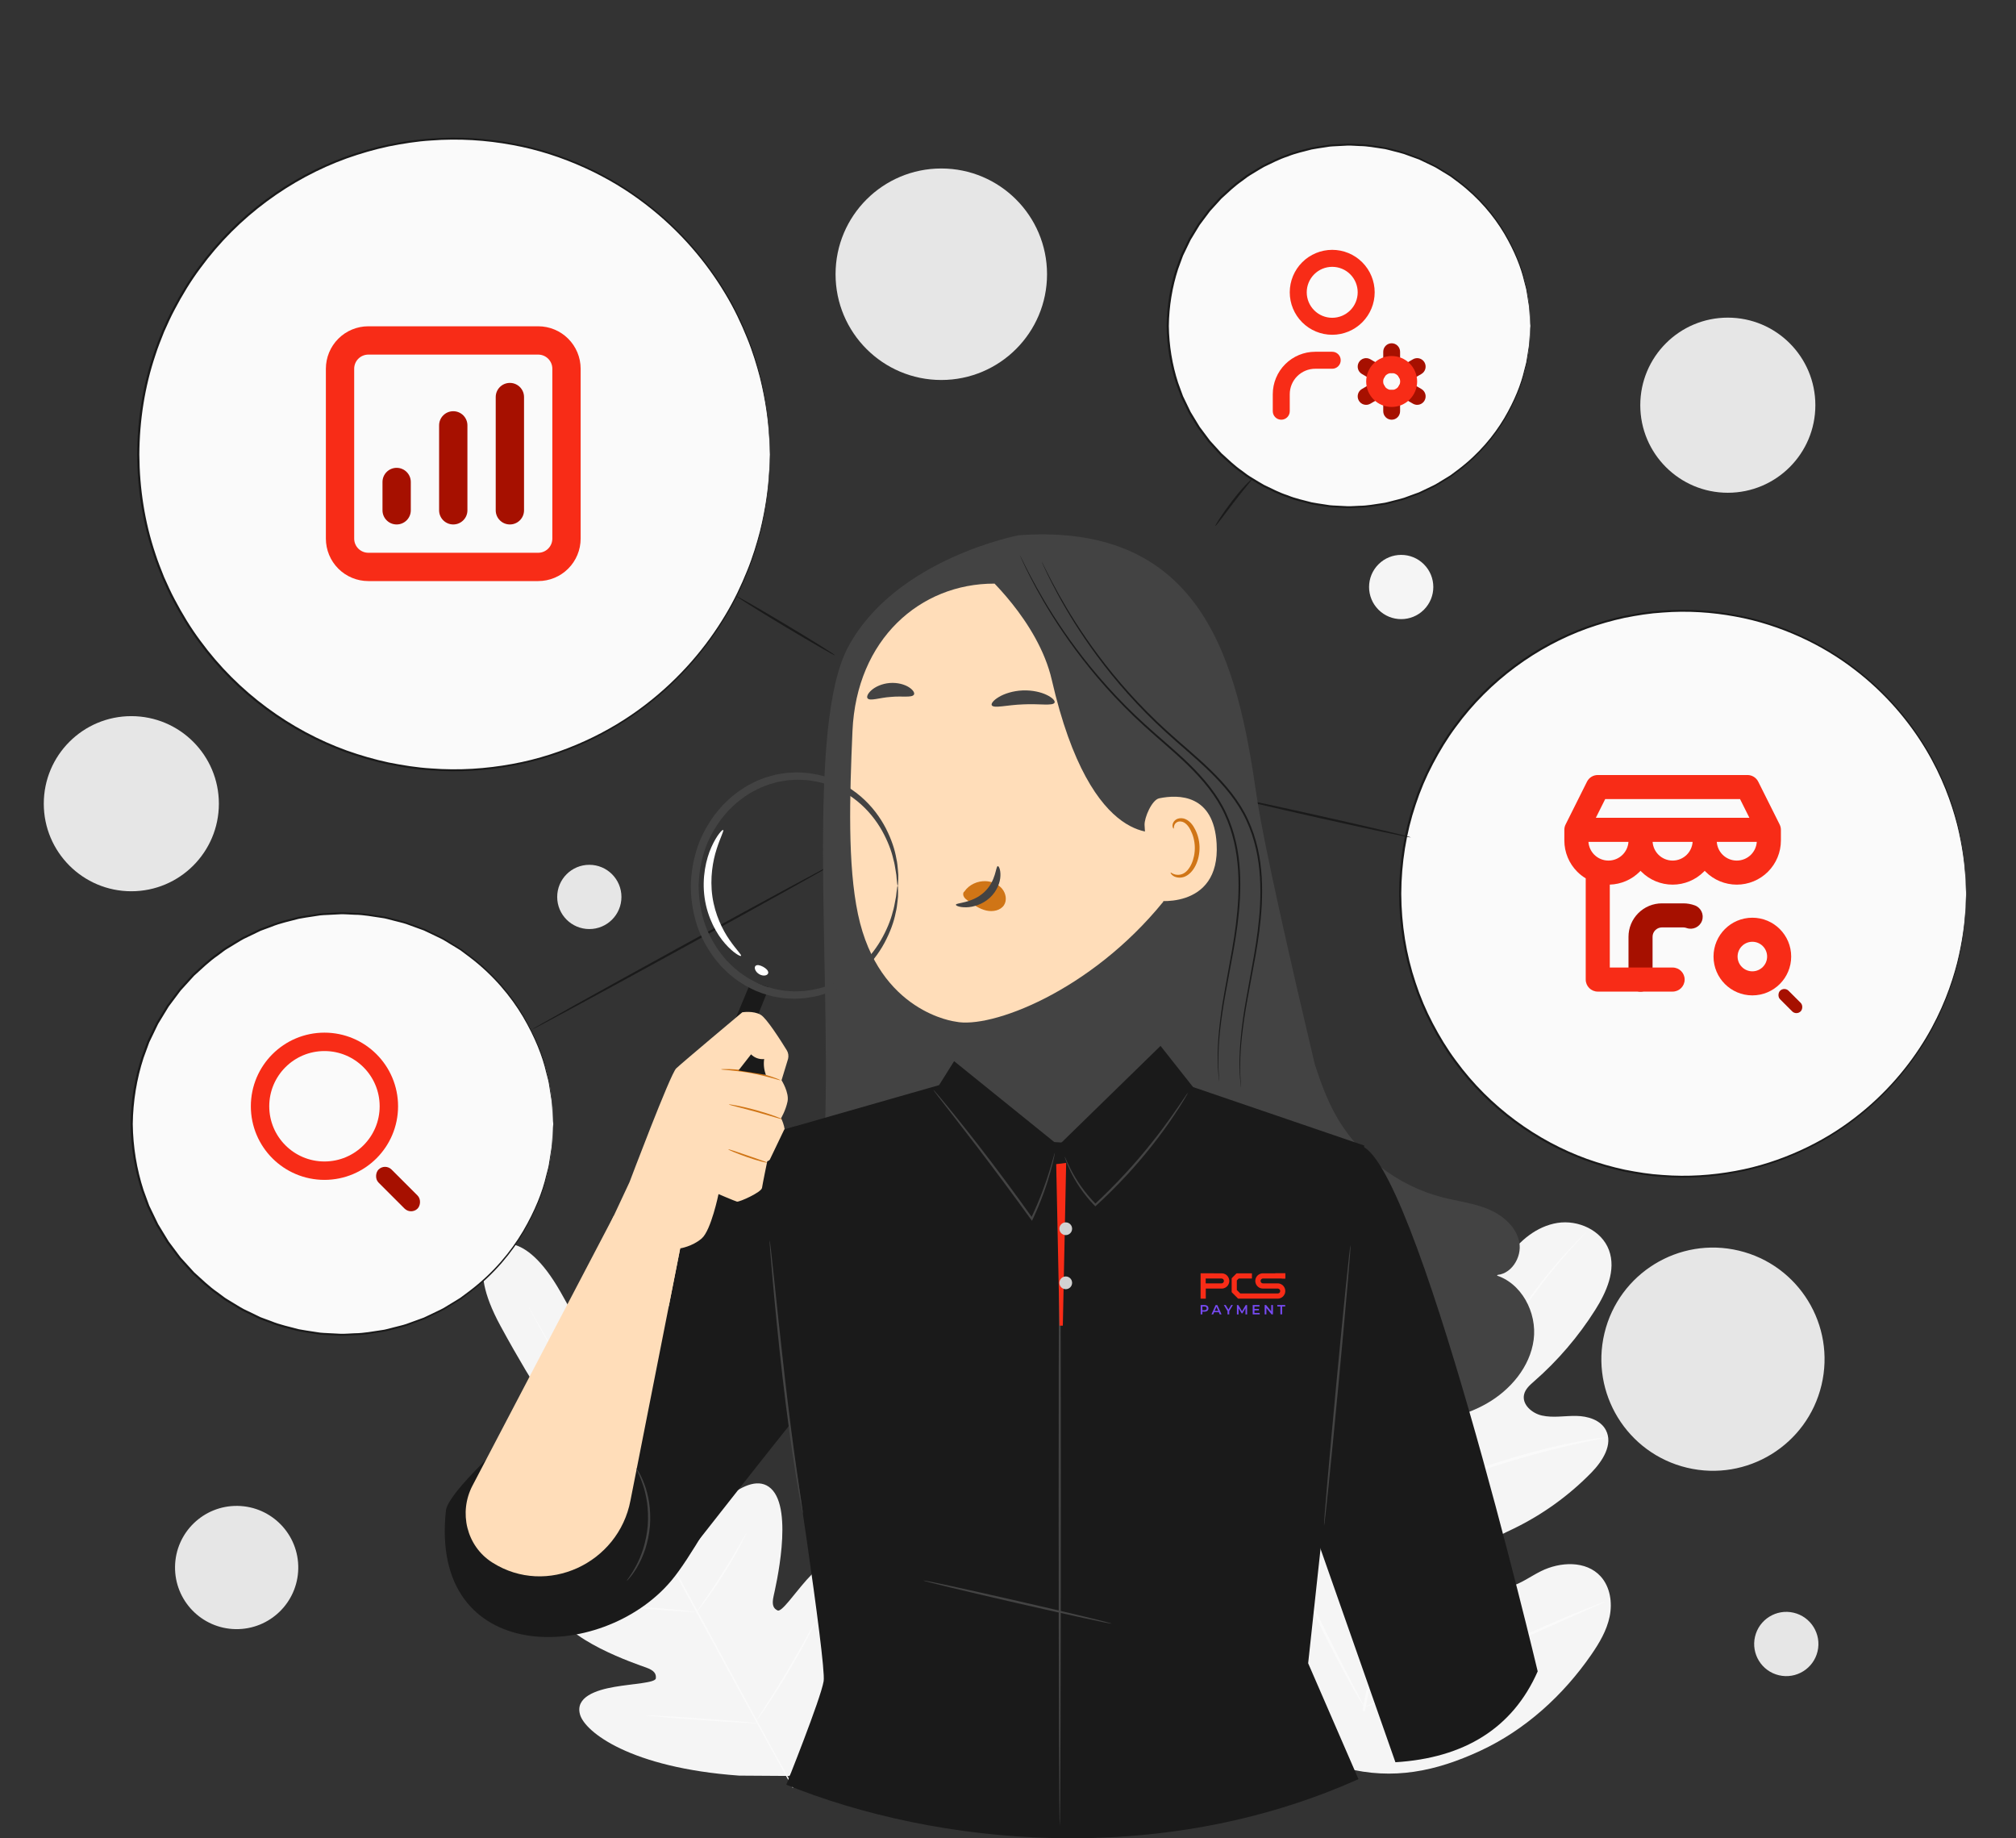 <svg width="170" height="155" viewBox="0 0 170 155" fill="none" xmlns="http://www.w3.org/2000/svg">
<rect x="0" y="0" width="170" height="155" fill="#333333" stroke="none"/>
<path d="M145.699 41.547C149.776 41.547 153.081 38.242 153.081 34.165C153.081 30.088 149.776 26.782 145.699 26.782C141.622 26.782 138.317 30.088 138.317 34.165C138.317 38.242 141.622 41.547 145.699 41.547Z" fill="#E6E6E6"/>
<path d="M11.075 75.147C15.152 75.147 18.457 71.841 18.457 67.764C18.457 63.687 15.152 60.382 11.075 60.382C6.998 60.382 3.692 63.687 3.692 67.764C3.692 71.841 6.998 75.147 11.075 75.147Z" fill="#E6E6E6"/>
<path d="M49.695 78.334C51.191 78.334 52.403 77.122 52.403 75.626C52.403 74.13 51.191 72.917 49.695 72.917C48.199 72.917 46.986 74.13 46.986 75.626C46.986 77.122 48.199 78.334 49.695 78.334Z" fill="#E6E6E6"/>
<path d="M153.267 139.234C153.609 137.778 152.707 136.32 151.25 135.977C149.794 135.635 148.336 136.538 147.993 137.994C147.651 139.45 148.554 140.908 150.01 141.251C151.466 141.593 152.924 140.69 153.267 139.234Z" fill="#E6E6E6"/>
<path d="M120.071 51.409C121.129 50.352 121.129 48.636 120.071 47.579C119.014 46.521 117.299 46.521 116.241 47.579C115.183 48.636 115.183 50.352 116.241 51.409C117.299 52.467 119.014 52.467 120.071 51.409Z" fill="#F5F5F5"/>
<path d="M153.598 116.788C154.806 111.733 151.687 106.657 146.633 105.449C141.579 104.241 136.503 107.36 135.295 112.414C134.087 117.468 137.205 122.545 142.26 123.752C147.314 124.96 152.39 121.842 153.598 116.788Z" fill="#E6E6E6"/>
<path d="M79.375 32.039C84.3 32.039 88.292 28.047 88.292 23.122C88.292 18.198 84.3 14.206 79.375 14.206C74.451 14.206 70.459 18.198 70.459 23.122C70.459 28.047 74.451 32.039 79.375 32.039Z" fill="#E6E6E6"/>
<path d="M25.151 132.249C25.197 129.38 22.908 127.017 20.038 126.971C17.169 126.925 14.806 129.214 14.76 132.083C14.714 134.952 17.003 137.315 19.872 137.361C22.742 137.407 25.105 135.118 25.151 132.249Z" fill="#E6E6E6"/>
<path d="M41.796 105.083C41.796 105.083 39.14 106.159 42.204 111.797C45.267 117.436 47.36 120.212 47.36 120.212C47.36 120.212 47.911 121.525 46.8 121.761C45.689 121.996 43.22 121.667 42.758 123.047C42.278 124.477 43.343 125.787 45.46 126.906C47.578 128.025 52.127 130.646 52.538 130.884C52.941 131.119 53.354 131.726 52.623 132.007C51.892 132.288 46.376 133.009 46.874 135.606C47.373 138.202 53.784 140.35 54.481 140.598C55.177 140.846 55.349 141.134 55.303 141.514C55.257 141.894 53.38 141.961 51.82 142.231C50.259 142.5 48.497 143.085 48.91 144.559C49.324 146.034 53.166 149.053 62.325 149.712L66.589 149.74L68.814 146.08C73.098 137.959 72.568 133.1 71.535 131.97C70.503 130.84 69.074 132.026 68.02 133.208C66.967 134.39 65.917 135.947 65.57 135.785C65.223 135.623 65.07 135.325 65.228 134.603C65.385 133.88 66.953 127.304 65.013 125.507C63.073 123.711 59.545 128.011 58.919 128.483C58.293 128.955 57.997 128.282 58.011 127.816C58.026 127.342 58.207 122.094 58.377 119.705C58.548 117.317 57.999 115.721 56.531 115.371C55.116 115.034 54.089 117.303 53.302 118.121C52.514 118.94 51.692 117.778 51.692 117.778C51.692 117.778 50.442 114.533 47.277 108.951C44.112 103.369 41.744 105.108 41.744 105.108" fill="#F5F5F5"/>
<path d="M66.835 150.736C64.526 146.627 60.546 139.256 57.096 132.945C53.646 126.636 50.518 120.927 48.231 116.807C47.087 114.752 46.16 113.088 45.517 111.931C45.199 111.359 44.951 110.913 44.78 110.604C44.699 110.456 44.636 110.34 44.591 110.258C44.55 110.179 44.531 110.137 44.531 110.137C44.531 110.137 44.558 110.175 44.603 110.251C44.651 110.332 44.717 110.445 44.803 110.591C44.98 110.897 45.235 111.338 45.562 111.906C46.22 113.048 47.16 114.707 48.313 116.762C50.621 120.87 53.763 126.572 57.212 132.881C60.662 139.193 64.629 146.57 66.917 150.69" fill="#FAFAFA"/>
<path d="M46.193 123.645C46.196 123.637 46.302 123.664 46.492 123.72C46.682 123.776 46.955 123.865 47.291 123.978C47.963 124.204 48.882 124.541 49.889 124.931C50.882 125.319 51.778 125.67 52.465 125.939C52.775 126.057 53.037 126.158 53.247 126.239C53.432 126.309 53.533 126.352 53.53 126.361C53.527 126.369 53.421 126.343 53.23 126.288C53.04 126.232 52.767 126.143 52.432 126.027C51.763 125.793 50.849 125.445 49.841 125.055C48.847 124.674 47.947 124.329 47.259 124.066C46.949 123.949 46.687 123.849 46.476 123.769C46.291 123.698 46.19 123.654 46.193 123.645Z" fill="#FAFAFA"/>
<path d="M53.814 126.08C53.779 126.069 54.39 124.143 55.178 121.78C55.967 119.416 56.633 117.51 56.668 117.521C56.703 117.533 56.092 119.458 55.304 121.822C54.516 124.185 53.849 126.092 53.814 126.08Z" fill="#FAFAFA"/>
<path d="M58.675 136.009C58.667 136.004 58.727 135.909 58.841 135.742C58.971 135.553 59.134 135.318 59.328 135.038C59.738 134.444 60.301 133.62 60.889 132.689C61.479 131.759 61.983 130.898 62.344 130.272C62.513 129.978 62.657 129.73 62.771 129.531C62.873 129.357 62.933 129.262 62.942 129.266C62.95 129.27 62.905 129.373 62.817 129.555C62.729 129.738 62.596 129.999 62.425 130.318C62.086 130.956 61.592 131.827 61 132.76C60.411 133.694 59.834 134.512 59.404 135.093C59.187 135.383 59.009 135.616 58.882 135.773C58.756 135.93 58.682 136.015 58.675 136.009Z" fill="#FAFAFA"/>
<path d="M51.297 135.324C51.297 135.314 51.401 135.314 51.588 135.321C51.803 135.333 52.066 135.347 52.377 135.363C53.044 135.405 53.964 135.471 54.98 135.552C55.996 135.633 56.915 135.714 57.58 135.779C57.89 135.813 58.153 135.841 58.367 135.864C58.552 135.887 58.655 135.903 58.654 135.913C58.653 135.922 58.55 135.922 58.363 135.915C58.148 135.904 57.884 135.89 57.573 135.873C56.906 135.832 55.986 135.765 54.97 135.684C53.954 135.603 53.035 135.522 52.37 135.457C52.06 135.424 51.797 135.396 51.584 135.373C51.398 135.35 51.296 135.333 51.297 135.324Z" fill="#FAFAFA"/>
<path d="M54.474 144.634C54.475 144.625 54.607 144.626 54.847 144.635C55.111 144.648 55.451 144.665 55.859 144.685C56.714 144.733 57.894 144.809 59.197 144.9C60.5 144.992 61.679 145.083 62.532 145.155C62.94 145.192 63.279 145.223 63.542 145.247C63.78 145.272 63.911 145.29 63.91 145.299C63.91 145.308 63.777 145.308 63.538 145.299C63.274 145.286 62.934 145.268 62.526 145.248C61.671 145.2 60.491 145.125 59.187 145.033C57.885 144.941 56.706 144.851 55.852 144.779C55.445 144.741 55.106 144.711 54.843 144.687C54.605 144.661 54.473 144.643 54.474 144.634Z" fill="#FAFAFA"/>
<path d="M63.69 145.219C63.682 145.214 63.754 145.092 63.892 144.875C64.042 144.639 64.239 144.332 64.477 143.961C64.97 143.188 65.647 142.119 66.361 140.917C67.077 139.716 67.696 138.612 68.139 137.809C68.352 137.424 68.528 137.104 68.664 136.859C68.789 136.636 68.862 136.514 68.87 136.518C68.879 136.522 68.821 136.652 68.71 136.883C68.599 137.115 68.433 137.447 68.222 137.854C67.799 138.668 67.192 139.782 66.475 140.985C65.76 142.189 65.069 143.253 64.555 144.013C64.297 144.392 64.086 144.697 63.934 144.905C63.784 145.112 63.697 145.224 63.69 145.219Z" fill="#FAFAFA"/>
<path d="M113.45 149.074C106.666 145.291 104.395 137.221 103.896 129.811C103.813 128.574 103.546 127.288 104.022 126.147C104.499 125.006 105.792 124.128 106.949 124.535C107.908 124.873 108.415 125.898 109.017 126.726C109.817 127.829 110.93 128.695 112.188 129.194C113.014 129.522 114.011 129.673 114.742 129.167C115.746 128.472 115.722 126.99 115.59 125.765C115.344 123.481 115.098 121.198 114.852 118.914C114.72 117.689 114.589 116.438 114.852 115.235C115.115 114.033 115.848 112.867 116.982 112.422C118.115 111.977 119.626 112.503 119.994 113.678C120.147 114.167 120.098 114.695 120.183 115.201C120.269 115.706 120.563 116.245 121.061 116.338C121.565 116.432 122.02 116.035 122.35 115.639C123.49 114.272 124.187 112.591 124.829 110.924C125.471 109.256 126.085 107.553 127.096 106.087C128.107 104.62 129.587 103.389 131.333 103.111C133.079 102.834 135.059 103.728 135.678 105.407C136.298 107.09 135.468 108.946 134.512 110.456C133.095 112.697 131.355 114.729 129.365 116.466C129.006 116.78 128.618 117.118 128.516 117.587C128.333 118.432 129.19 119.165 130.024 119.352C130.969 119.563 131.951 119.368 132.918 119.384C133.886 119.399 134.964 119.716 135.417 120.583C136.047 121.785 135.132 123.205 134.188 124.17C132.298 126.102 130.078 127.702 127.656 128.879C126.788 129.301 125.868 129.687 125.205 130.394C124.542 131.102 124.215 132.248 124.741 133.067C125.269 133.887 126.425 134.048 127.352 133.777C128.278 133.507 129.072 132.908 129.938 132.477C131.558 131.67 133.746 131.565 134.973 132.912C135.779 133.797 135.977 135.124 135.734 136.301C135.491 137.478 134.863 138.535 134.183 139.52C131.804 142.962 128.606 145.863 124.835 147.615C121.063 149.366 117.479 150.1 113.45 149.074Z" fill="#F5F5F5"/>
<path d="M114.887 144.251C115.595 140.414 116.721 136.272 118.047 131.981C118.383 130.909 118.714 129.85 119.041 128.807C119.37 127.766 119.695 126.734 120.076 125.744C120.83 123.76 121.705 121.91 122.591 120.18C123.477 118.45 124.381 116.839 125.236 115.34C126.096 113.842 126.923 112.461 127.731 111.234C129.339 108.773 130.869 106.946 131.97 105.734C132.519 105.126 132.96 104.669 133.264 104.362C133.41 104.217 133.525 104.102 133.611 104.017C133.69 103.94 133.732 103.902 133.735 103.904C133.738 103.907 133.702 103.951 133.628 104.033C133.546 104.123 133.436 104.242 133.297 104.395C133.004 104.711 132.574 105.178 132.035 105.794C130.956 107.022 129.451 108.859 127.865 111.323C127.068 112.552 126.25 113.935 125.4 115.435C124.551 116.938 123.655 118.549 122.777 120.278C121.898 122.007 121.03 123.851 120.284 125.825C119.906 126.81 119.584 127.834 119.256 128.877C118.929 129.92 118.599 130.978 118.263 132.049C116.939 136.338 115.809 140.467 115.091 144.291" fill="#FAFAFA"/>
<path d="M120.14 125.729C120.125 125.732 120.065 125.551 119.967 125.218C119.868 124.885 119.742 124.4 119.593 123.798C119.296 122.595 118.942 120.919 118.559 119.071C118.176 117.221 117.799 115.556 117.485 114.36C117.329 113.763 117.199 113.28 117.104 112.947C117.011 112.614 116.966 112.427 116.981 112.422C116.996 112.417 117.069 112.594 117.188 112.92C117.308 113.245 117.463 113.722 117.639 114.317C117.994 115.505 118.397 117.172 118.781 119.024C119.154 120.849 119.491 122.501 119.749 123.762C119.869 124.331 119.971 124.811 120.053 125.196C120.123 125.535 120.155 125.725 120.14 125.729Z" fill="#FAFAFA"/>
<path d="M135.604 121.183C135.606 121.198 135.385 121.247 134.983 121.322C134.582 121.399 134.002 121.507 133.289 121.664C131.861 121.966 129.903 122.453 127.766 123.085C125.63 123.72 123.722 124.378 122.355 124.893C121.669 125.146 121.12 125.365 120.74 125.515C120.36 125.666 120.147 125.743 120.14 125.728C120.134 125.714 120.335 125.609 120.705 125.432C121.076 125.258 121.617 125.015 122.297 124.741C123.653 124.186 125.56 123.502 127.702 122.864C129.845 122.231 131.817 121.768 133.257 121.505C133.977 121.368 134.563 121.284 134.969 121.234C135.376 121.187 135.602 121.167 135.604 121.183Z" fill="#FAFAFA"/>
<path d="M115.051 143.941C115.044 143.945 115 143.883 114.924 143.76C114.835 143.613 114.727 143.434 114.596 143.217C114.314 142.745 113.923 142.05 113.452 141.185C112.508 139.457 111.28 137.028 109.961 134.33C108.641 131.63 107.436 129.193 106.53 127.447C106.087 126.599 105.722 125.901 105.451 125.382C105.334 125.157 105.239 124.971 105.16 124.819C105.096 124.689 105.065 124.619 105.072 124.614C105.079 124.611 105.122 124.673 105.2 124.796C105.288 124.943 105.396 125.122 105.527 125.339C105.809 125.811 106.2 126.506 106.671 127.371C107.615 129.099 108.843 131.528 110.163 134.228C111.483 136.927 112.686 139.363 113.593 141.109C114.036 141.957 114.401 142.655 114.672 143.174C114.788 143.399 114.884 143.585 114.963 143.738C115.027 143.867 115.058 143.937 115.051 143.941Z" fill="#FAFAFA"/>
<path d="M135.313 135.065C135.315 135.073 135.247 135.109 135.113 135.172C134.955 135.244 134.761 135.331 134.526 135.438C133.983 135.677 133.249 136 132.356 136.392C130.525 137.199 128.008 138.342 125.228 139.608C122.449 140.875 119.918 141.996 118.069 142.764C117.145 143.149 116.394 143.452 115.871 143.651C115.629 143.742 115.429 143.816 115.267 143.877C115.128 143.927 115.053 143.949 115.051 143.941C115.048 143.934 115.117 143.897 115.25 143.834C115.408 143.763 115.602 143.676 115.838 143.569C116.381 143.33 117.114 143.007 118.006 142.614C119.838 141.808 122.355 140.665 125.135 139.398C127.915 138.131 130.444 137.011 132.293 136.242C133.217 135.857 133.968 135.554 134.492 135.355C134.734 135.264 134.933 135.189 135.096 135.129C135.235 135.08 135.309 135.058 135.313 135.065Z" fill="#FAFAFA"/>
<path d="M165.471 79.267C167.627 66.267 158.836 53.98 145.835 51.824C132.835 49.668 120.548 58.459 118.392 71.46C116.236 84.46 125.027 96.747 138.028 98.903C151.028 101.059 163.315 92.268 165.471 79.267Z" fill="#FAFAFA"/>
<path d="M165.792 75.357C165.792 75.357 165.782 75.226 165.772 74.97C165.756 74.715 165.765 74.333 165.719 73.836C165.658 72.841 165.491 71.373 165.036 69.533C164.565 67.703 163.776 65.497 162.394 63.187C161.014 60.885 159.035 58.477 156.34 56.425C154.999 55.396 153.473 54.472 151.793 53.709C150.113 52.948 148.278 52.336 146.321 51.984C144.368 51.624 142.3 51.482 140.188 51.648C139.131 51.711 138.068 51.883 137.001 52.094C135.936 52.322 134.874 52.628 133.822 53.002C129.627 54.521 125.641 57.358 122.769 61.293C122.043 62.267 121.406 63.32 120.832 64.413C120.256 65.507 119.768 66.658 119.378 67.851C118.575 70.23 118.176 72.777 118.162 75.353C118.175 77.931 118.574 80.479 119.376 82.859C119.766 84.052 120.254 85.204 120.83 86.298C121.404 87.391 122.04 88.445 122.768 89.419C125.64 93.355 129.626 96.193 133.822 97.713C134.875 98.087 135.937 98.392 137.002 98.621C138.069 98.832 139.132 99.004 140.189 99.067C142.301 99.232 144.369 99.09 146.323 98.73C148.28 98.378 150.115 97.766 151.795 97.004C153.476 96.242 155.001 95.318 156.342 94.289C159.037 92.236 161.015 89.828 162.395 87.526C163.777 85.216 164.565 83.01 165.036 81.18C165.492 79.341 165.659 77.872 165.72 76.878C165.766 76.381 165.757 75.999 165.773 75.744C165.782 75.488 165.792 75.357 165.792 75.357C165.792 75.357 165.806 75.882 165.757 76.88C165.708 77.877 165.552 79.35 165.106 81.198C164.645 83.036 163.863 85.254 162.484 87.58C161.107 89.896 159.126 92.322 156.422 94.393C155.075 95.432 153.544 96.364 151.854 97.135C150.166 97.905 148.32 98.524 146.351 98.882C144.385 99.248 142.304 99.394 140.177 99.23C139.113 99.168 138.042 98.996 136.967 98.784C135.894 98.556 134.824 98.25 133.763 97.874C129.535 96.348 125.516 93.492 122.621 89.527C121.888 88.545 121.246 87.484 120.667 86.382C120.086 85.28 119.594 84.12 119.201 82.918C118.391 80.519 117.989 77.951 117.975 75.353C117.99 72.757 118.392 70.19 119.202 67.792C119.596 66.59 120.088 65.43 120.668 64.328C121.247 63.227 121.889 62.166 122.622 61.185C125.518 57.221 129.536 54.366 133.763 52.84C134.824 52.464 135.894 52.158 136.966 51.929C138.041 51.718 139.112 51.546 140.176 51.484C142.302 51.321 144.384 51.466 146.349 51.832C148.319 52.19 150.165 52.809 151.853 53.579C153.542 54.35 155.074 55.282 156.421 56.32C159.125 58.391 161.106 60.817 162.483 63.134C163.863 65.459 164.644 67.677 165.106 69.516C165.552 71.364 165.708 72.837 165.757 73.834C165.806 74.832 165.792 75.357 165.792 75.357Z" fill="#1A1A1A"/>
<path d="M118.976 70.605C118.964 70.655 115.503 69.923 111.246 68.969C106.988 68.015 103.546 67.201 103.558 67.151C103.569 67.101 107.029 67.833 111.287 68.787C115.544 69.741 118.987 70.555 118.976 70.605Z" fill="#1A1A1A"/>
<path d="M28.877 112.548C38.694 112.548 46.652 104.589 46.652 94.772C46.652 84.955 38.694 76.997 28.877 76.997C19.06 76.997 11.102 84.955 11.102 94.772C11.102 104.589 19.06 112.548 28.877 112.548Z" fill="#FAFAFA"/>
<path d="M46.652 94.772C46.652 94.772 46.641 94.675 46.628 94.484C46.616 94.289 46.599 94.008 46.576 93.641C46.566 93.455 46.554 93.247 46.541 93.019C46.517 92.791 46.468 92.545 46.429 92.276C46.387 92.008 46.341 91.719 46.293 91.411C46.256 91.1 46.141 90.784 46.061 90.441C45.749 89.067 45.108 87.444 44.095 85.722C43.074 84.008 41.6 82.217 39.592 80.696C39.34 80.508 39.085 80.318 38.827 80.125C38.558 79.949 38.274 79.787 37.994 79.615C37.708 79.452 37.437 79.254 37.131 79.115C36.827 78.97 36.521 78.823 36.212 78.674C36.056 78.601 35.901 78.526 35.744 78.452C35.581 78.393 35.418 78.334 35.253 78.273C34.925 78.153 34.592 78.032 34.257 77.91C33.919 77.798 33.565 77.726 33.215 77.631C32.861 77.551 32.513 77.426 32.144 77.388C31.412 77.284 30.673 77.133 29.906 77.129C29.525 77.116 29.14 77.079 28.753 77.085C28.365 77.105 27.975 77.125 27.582 77.145C27.386 77.158 27.187 77.157 26.991 77.183C26.795 77.213 26.598 77.244 26.401 77.274C26.007 77.339 25.607 77.385 25.21 77.467C24.43 77.679 23.621 77.837 22.852 78.158C22.657 78.23 22.461 78.302 22.265 78.374C22.167 78.41 22.067 78.444 21.971 78.484L21.687 78.621C21.308 78.803 20.928 78.987 20.545 79.172C20.171 79.374 19.813 79.61 19.443 79.83C19.262 79.946 19.069 80.044 18.896 80.175L18.376 80.565C17.657 81.058 17.028 81.676 16.37 82.27C16.071 82.598 15.772 82.928 15.471 83.26L15.244 83.509L15.041 83.778L14.636 84.32L14.229 84.864L13.873 85.446L13.518 86.031L13.339 86.325C13.286 86.426 13.239 86.531 13.188 86.634C12.989 87.048 12.789 87.464 12.588 87.881C12.428 88.316 12.268 88.753 12.108 89.191C11.531 90.966 11.221 92.851 11.195 94.77C11.22 96.689 11.53 98.575 12.107 100.351C12.267 100.789 12.427 101.226 12.587 101.661C12.788 102.078 12.988 102.494 13.188 102.908L13.339 103.218L13.517 103.511L13.873 104.097L14.229 104.679L14.635 105.223L15.04 105.766L15.243 106.034L15.47 106.283C15.771 106.615 16.07 106.945 16.369 107.274C17.027 107.868 17.656 108.486 18.375 108.979L18.896 109.369C19.068 109.5 19.262 109.599 19.443 109.715C19.813 109.934 20.171 110.17 20.545 110.372C20.928 110.557 21.309 110.741 21.688 110.924L21.971 111.061C22.068 111.101 22.167 111.134 22.265 111.171C22.461 111.243 22.657 111.314 22.852 111.386C23.621 111.707 24.43 111.865 25.211 112.078C25.607 112.16 26.008 112.206 26.401 112.271C26.599 112.301 26.796 112.331 26.991 112.361C27.188 112.387 27.386 112.386 27.583 112.4C27.976 112.42 28.366 112.44 28.753 112.46C29.141 112.466 29.526 112.428 29.907 112.415C30.674 112.411 31.413 112.26 32.145 112.156C32.514 112.118 32.862 111.993 33.216 111.913C33.566 111.818 33.92 111.746 34.258 111.634C34.593 111.512 34.925 111.391 35.255 111.271C35.419 111.211 35.582 111.151 35.745 111.092C35.902 111.017 36.058 110.943 36.213 110.87C36.522 110.721 36.828 110.574 37.132 110.429C37.438 110.289 37.709 110.092 37.995 109.929C38.275 109.756 38.559 109.595 38.827 109.418C39.085 109.226 39.341 109.036 39.593 108.848C41.601 107.327 43.075 105.536 44.095 103.821C45.108 102.1 45.749 100.476 46.061 99.102C46.105 98.932 46.149 98.766 46.191 98.605C46.237 98.445 46.274 98.289 46.292 98.133C46.341 97.824 46.386 97.536 46.429 97.267C46.468 96.999 46.517 96.752 46.54 96.525C46.553 96.296 46.565 96.089 46.576 95.903C46.599 95.536 46.616 95.255 46.628 95.059C46.641 94.87 46.652 94.772 46.652 94.772C46.652 94.772 46.654 94.87 46.647 95.06C46.639 95.256 46.628 95.538 46.614 95.906C46.606 96.093 46.597 96.301 46.587 96.53C46.566 96.758 46.521 97.006 46.484 97.276C46.444 97.545 46.401 97.835 46.355 98.145C46.338 98.302 46.302 98.459 46.258 98.621C46.217 98.782 46.175 98.949 46.132 99.121C45.829 100.503 45.195 102.138 44.185 103.875C43.167 105.605 41.691 107.414 39.673 108.953C39.419 109.143 39.163 109.336 38.903 109.53C38.633 109.709 38.348 109.873 38.066 110.048C37.779 110.213 37.506 110.412 37.198 110.554C36.893 110.701 36.584 110.85 36.272 111.001C36.116 111.075 35.959 111.15 35.802 111.226C35.638 111.286 35.473 111.347 35.307 111.408C34.976 111.529 34.642 111.652 34.304 111.776C33.963 111.89 33.606 111.964 33.253 112.061C32.896 112.143 32.545 112.269 32.173 112.308C31.435 112.415 30.689 112.569 29.916 112.575C29.531 112.589 29.143 112.627 28.752 112.622C28.361 112.603 27.968 112.584 27.571 112.564C27.373 112.551 27.172 112.552 26.974 112.526C26.776 112.496 26.578 112.466 26.378 112.436C25.98 112.371 25.576 112.325 25.176 112.243C24.387 112.031 23.57 111.871 22.793 111.548C22.596 111.476 22.399 111.404 22.2 111.332C22.102 111.294 22.001 111.261 21.904 111.221L21.617 111.083C21.234 110.899 20.849 110.714 20.462 110.527C20.084 110.323 19.722 110.086 19.348 109.864C19.165 109.748 18.97 109.648 18.796 109.516L18.27 109.123C17.543 108.625 16.907 108.002 16.241 107.402C15.94 107.07 15.636 106.737 15.332 106.402L15.104 106.151L14.898 105.879L14.488 105.332L14.077 104.783L13.717 104.195L13.357 103.603L13.177 103.306L13.024 102.994C12.822 102.575 12.619 102.155 12.416 101.733C12.255 101.294 12.093 100.853 11.931 100.41C11.348 98.615 11.034 96.71 11.009 94.77C11.034 92.832 11.349 90.927 11.932 89.133C12.094 88.69 12.256 88.249 12.417 87.81C12.62 87.388 12.823 86.968 13.025 86.55C13.076 86.446 13.123 86.34 13.178 86.238L13.358 85.941L13.717 85.349L14.077 84.762L14.488 84.212L14.898 83.665L15.103 83.394L15.332 83.142C15.636 82.808 15.939 82.475 16.241 82.143C16.906 81.543 17.542 80.921 18.269 80.422L18.795 80.029C18.97 79.897 19.165 79.798 19.348 79.681C19.721 79.46 20.084 79.222 20.461 79.018C20.848 78.832 21.233 78.647 21.616 78.463L21.902 78.325C22 78.284 22.1 78.251 22.199 78.214C22.397 78.142 22.595 78.069 22.792 77.997C23.569 77.674 24.386 77.515 25.175 77.303C25.575 77.221 25.979 77.174 26.376 77.11C26.576 77.08 26.774 77.049 26.972 77.019C27.171 76.994 27.371 76.995 27.569 76.982C27.965 76.962 28.359 76.943 28.75 76.924C29.141 76.918 29.529 76.956 29.914 76.971C30.687 76.977 31.433 77.13 32.17 77.237C32.542 77.276 32.894 77.403 33.25 77.485C33.603 77.582 33.96 77.655 34.301 77.769C34.639 77.893 34.973 78.016 35.305 78.138C35.471 78.198 35.635 78.259 35.799 78.32C35.957 78.395 36.114 78.47 36.27 78.544C36.582 78.695 36.89 78.844 37.196 78.992C37.504 79.133 37.777 79.333 38.064 79.498C38.346 79.672 38.631 79.836 38.901 80.015C39.161 80.21 39.417 80.402 39.671 80.592C41.689 82.131 43.165 83.94 44.183 85.67C45.194 87.406 45.828 89.042 46.13 90.424C46.208 90.77 46.32 91.087 46.354 91.4C46.4 91.71 46.443 92 46.483 92.27C46.52 92.539 46.565 92.787 46.586 93.015C46.596 93.245 46.605 93.453 46.613 93.639C46.627 94.007 46.639 94.289 46.646 94.485C46.654 94.675 46.652 94.772 46.652 94.772Z" fill="#1A1A1A"/>
<path d="M70.31 72.83C70.335 72.875 64.647 76.046 57.607 79.91C50.565 83.776 44.838 86.872 44.813 86.827C44.788 86.782 50.475 83.613 57.517 79.747C64.557 75.882 70.285 72.785 70.31 72.83Z" fill="#1A1A1A"/>
<path d="M57.119 57.15C67.519 46.75 67.519 29.888 57.119 19.488C46.719 9.087 29.857 9.087 19.456 19.488C9.056 29.888 9.056 46.75 19.456 57.15C29.857 67.55 46.719 67.55 57.119 57.15Z" fill="#FAFAFA"/>
<path d="M64.92 38.319C64.92 38.319 64.91 38.172 64.9 37.887C64.882 37.602 64.892 37.176 64.842 36.621C64.774 35.511 64.588 33.871 64.08 31.818C63.808 30.797 63.477 29.667 62.986 28.477C62.505 27.286 61.912 26.015 61.133 24.732C59.592 22.163 57.384 19.474 54.376 17.182C52.878 16.033 51.175 15.002 49.299 14.15C47.424 13.299 45.375 12.616 43.19 12.223C41.01 11.821 38.701 11.663 36.343 11.847C35.163 11.917 33.976 12.109 32.785 12.345C31.596 12.599 30.411 12.941 29.235 13.358C24.552 15.054 20.101 18.222 16.895 22.615C16.083 23.703 15.372 24.878 14.731 26.099C14.404 26.707 14.126 27.341 13.84 27.975C13.584 28.622 13.319 29.268 13.108 29.937C12.211 32.593 11.766 35.437 11.75 38.314C11.765 41.192 12.21 44.036 13.106 46.694C13.318 47.363 13.582 48.009 13.838 48.656C14.124 49.29 14.402 49.925 14.729 50.534C15.371 51.755 16.081 52.93 16.893 54.019C20.099 58.413 24.551 61.582 29.235 63.278C30.411 63.696 31.596 64.037 32.785 64.291C33.977 64.527 35.163 64.719 36.344 64.789C38.702 64.973 41.011 64.815 43.192 64.413C45.377 64.02 47.426 63.336 49.301 62.486C51.177 61.634 52.88 60.603 54.377 59.453C57.385 57.161 59.593 54.472 61.133 51.903C61.912 50.62 62.505 49.349 62.986 48.159C63.477 46.969 63.807 45.839 64.08 44.818C64.587 42.766 64.773 41.126 64.841 40.016C64.891 39.461 64.881 39.035 64.899 38.75C64.91 38.465 64.92 38.319 64.92 38.319C64.92 38.319 64.923 38.465 64.919 38.751C64.907 39.036 64.924 39.462 64.879 40.018C64.823 41.131 64.649 42.775 64.15 44.836C63.883 45.861 63.557 46.996 63.069 48.191C62.592 49.389 62.001 50.666 61.223 51.956C59.686 54.541 57.476 57.248 54.458 59.558C52.955 60.716 51.246 61.757 49.361 62.617C47.477 63.476 45.418 64.166 43.221 64.565C41.027 64.973 38.705 65.136 36.333 64.953C35.145 64.884 33.95 64.692 32.751 64.456C31.554 64.201 30.36 63.859 29.177 63.44C24.46 61.737 19.977 58.55 16.746 54.127C15.928 53.032 15.212 51.848 14.566 50.619C14.236 50.007 13.956 49.367 13.668 48.729C13.41 48.077 13.143 47.426 12.93 46.753C12.028 44.077 11.579 41.212 11.564 38.314C11.58 35.418 12.029 32.554 12.932 29.879C13.145 29.205 13.412 28.554 13.67 27.904C13.957 27.265 14.238 26.627 14.568 26.014C15.214 24.785 15.93 23.602 16.748 22.508C19.978 18.086 24.461 14.9 29.177 13.197C30.36 12.778 31.554 12.436 32.751 12.181C33.95 11.945 35.144 11.753 36.332 11.684C38.704 11.501 41.026 11.663 43.219 12.071C45.417 12.47 47.476 13.16 49.36 14.019C51.245 14.879 52.954 15.919 54.456 17.077C57.474 19.387 59.685 22.094 61.222 24.679C62 25.97 62.591 27.247 63.069 28.444C63.557 29.639 63.883 30.775 64.15 31.8C64.649 33.861 64.823 35.506 64.879 36.619C64.924 37.175 64.907 37.601 64.919 37.887C64.923 38.173 64.92 38.319 64.92 38.319Z" fill="#1A1A1A"/>
<path d="M70.412 55.254C70.386 55.298 68.502 54.217 66.205 52.84C63.908 51.463 62.068 50.31 62.094 50.266C62.121 50.222 64.004 51.303 66.301 52.68C68.598 54.058 70.439 55.21 70.412 55.254Z" fill="#1A1A1A"/>
<path d="M113.759 42.769C122.204 42.769 129.05 35.924 129.05 27.479C129.05 19.035 122.204 12.189 113.759 12.189C105.315 12.189 98.469 19.035 98.469 27.479C98.469 35.924 105.315 42.769 113.759 42.769Z" fill="#FAFAFA"/>
<path d="M129.05 27.479C129.05 27.479 129.039 27.395 129.027 27.232C129.017 27.062 129.001 26.821 128.982 26.506C128.972 26.346 128.962 26.168 128.95 25.971C128.93 25.776 128.888 25.564 128.853 25.333C128.817 25.102 128.778 24.854 128.736 24.588C128.704 24.321 128.605 24.049 128.536 23.754C128.267 22.573 127.715 21.177 126.844 19.698C125.965 18.224 124.697 16.684 122.97 15.377C122.754 15.216 122.534 15.052 122.312 14.887C122.081 14.736 121.838 14.597 121.597 14.449C121.351 14.309 121.118 14.139 120.854 14.019C120.594 13.894 120.33 13.768 120.064 13.641C119.931 13.578 119.797 13.514 119.663 13.45C119.523 13.399 119.382 13.348 119.241 13.296C118.958 13.193 118.672 13.089 118.384 12.985C118.094 12.889 117.789 12.827 117.488 12.745C117.184 12.676 116.885 12.569 116.568 12.536C115.939 12.447 115.303 12.318 114.644 12.314C114.316 12.302 113.986 12.27 113.653 12.275C113.32 12.293 112.984 12.31 112.646 12.327C112.478 12.339 112.307 12.338 112.138 12.36C111.97 12.386 111.801 12.412 111.631 12.438C111.293 12.494 110.948 12.534 110.608 12.604C109.937 12.787 109.242 12.923 108.581 13.199C107.899 13.418 107.257 13.755 106.598 14.071C106.277 14.245 105.969 14.448 105.651 14.636C105.496 14.736 105.33 14.821 105.181 14.933L104.734 15.268C104.116 15.693 103.575 16.223 103.009 16.734C102.753 17.016 102.496 17.3 102.237 17.585L102.042 17.799L101.868 18.03L101.519 18.495L101.17 18.963L100.864 19.463L100.558 19.967L100.405 20.219L100.275 20.485C100.103 20.841 99.931 21.198 99.759 21.557C99.622 21.931 99.485 22.306 99.346 22.683C98.851 24.208 98.584 25.829 98.562 27.477C98.584 29.127 98.85 30.748 99.345 32.274C99.483 32.651 99.621 33.026 99.757 33.4C99.93 33.759 100.102 34.116 100.274 34.472L100.403 34.738L100.557 34.991L100.862 35.494L101.168 35.994L101.518 36.462L101.866 36.928L102.04 37.159L102.235 37.373C102.494 37.658 102.751 37.942 103.008 38.224C103.574 38.735 104.114 39.266 104.732 39.69L105.18 40.025C105.328 40.138 105.494 40.223 105.649 40.322C105.967 40.511 106.275 40.714 106.596 40.888C107.255 41.204 107.897 41.541 108.579 41.759C109.24 42.035 109.935 42.172 110.607 42.354C110.947 42.425 111.291 42.464 111.63 42.52C111.8 42.546 111.969 42.572 112.137 42.598C112.306 42.62 112.476 42.619 112.645 42.631C112.983 42.649 113.319 42.666 113.652 42.683C113.985 42.688 114.315 42.656 114.643 42.645C115.302 42.641 115.937 42.511 116.567 42.422C116.884 42.39 117.183 42.282 117.488 42.213C117.789 42.131 118.093 42.07 118.384 41.974C118.672 41.869 118.958 41.764 119.241 41.661C119.382 41.61 119.523 41.559 119.663 41.508C119.797 41.444 119.931 41.38 120.064 41.317C120.331 41.19 120.594 41.063 120.855 40.938C121.118 40.818 121.351 40.648 121.597 40.509C121.838 40.36 122.081 40.221 122.313 40.07C122.535 39.904 122.754 39.741 122.971 39.58C124.697 38.273 125.965 36.733 126.843 35.26C127.714 33.78 128.267 32.384 128.535 31.203C128.604 30.908 128.703 30.637 128.735 30.369C128.777 30.104 128.816 29.856 128.853 29.625C128.887 29.394 128.929 29.182 128.949 28.986C128.961 28.79 128.972 28.612 128.981 28.452C129.001 28.137 129.016 27.896 129.027 27.726C129.039 27.563 129.05 27.479 129.05 27.479C129.05 27.479 129.052 27.563 129.047 27.727C129.04 27.897 129.031 28.139 129.019 28.455C129.012 28.616 129.005 28.794 128.997 28.992C128.979 29.188 128.94 29.402 128.909 29.634C128.875 29.866 128.838 30.115 128.799 30.382C128.77 30.651 128.673 30.924 128.607 31.221C128.347 32.411 127.802 33.819 126.934 35.314C126.058 36.802 124.788 38.36 123.051 39.685C122.833 39.849 122.612 40.014 122.389 40.182C122.157 40.336 121.912 40.477 121.669 40.627C121.422 40.769 121.187 40.942 120.921 41.063C120.659 41.19 120.393 41.319 120.125 41.449C119.991 41.513 119.856 41.577 119.72 41.642C119.579 41.694 119.437 41.746 119.294 41.799C119.009 41.904 118.721 42.01 118.43 42.116C118.137 42.215 117.83 42.278 117.526 42.362C117.219 42.432 116.916 42.541 116.596 42.575C115.961 42.667 115.319 42.799 114.653 42.804C114.322 42.817 113.988 42.85 113.652 42.845C113.315 42.829 112.976 42.812 112.634 42.795C112.464 42.784 112.291 42.785 112.121 42.763C111.95 42.737 111.779 42.711 111.608 42.685C111.266 42.63 110.917 42.59 110.573 42.519C109.894 42.336 109.191 42.199 108.521 41.921C107.831 41.701 107.181 41.362 106.514 41.042C106.189 40.867 105.877 40.662 105.556 40.472C105.398 40.371 105.23 40.285 105.08 40.172L104.627 39.833C104.001 39.405 103.453 38.869 102.88 38.352C102.621 38.067 102.36 37.78 102.098 37.492L101.901 37.275L101.724 37.042L101.371 36.57L101.017 36.097L100.707 35.591L100.397 35.082L100.242 34.826L100.11 34.557C99.936 34.196 99.762 33.835 99.587 33.472C99.448 33.093 99.309 32.713 99.169 32.332C98.667 30.787 98.397 29.146 98.375 27.477C98.397 25.808 98.668 24.168 99.17 22.624C99.31 22.243 99.45 21.863 99.588 21.485C99.764 21.122 99.938 20.76 100.111 20.4L100.243 20.131L100.398 19.875L100.708 19.366L101.019 18.861L101.373 18.388L101.725 17.917L101.902 17.683L102.098 17.467C102.361 17.179 102.622 16.892 102.881 16.607C103.454 16.09 104.002 15.554 104.627 15.126L105.081 14.787C105.231 14.674 105.399 14.588 105.556 14.488C105.878 14.297 106.19 14.093 106.515 13.917C107.182 13.598 107.831 13.258 108.522 13.039C109.191 12.761 109.894 12.624 110.573 12.441C110.917 12.37 111.266 12.33 111.607 12.275C111.779 12.248 111.95 12.223 112.12 12.197C112.291 12.175 112.463 12.176 112.634 12.165C112.975 12.148 113.314 12.131 113.651 12.114C113.987 12.11 114.321 12.143 114.653 12.155C115.318 12.161 115.96 12.293 116.595 12.385C116.916 12.419 117.218 12.528 117.525 12.598C117.829 12.682 118.136 12.745 118.429 12.843C118.72 12.95 119.008 13.056 119.293 13.161C119.435 13.213 119.577 13.265 119.719 13.317C119.854 13.382 119.989 13.447 120.124 13.511C120.392 13.64 120.657 13.769 120.92 13.896C121.186 14.018 121.42 14.19 121.668 14.332C121.91 14.482 122.156 14.623 122.388 14.777C122.612 14.945 122.832 15.11 123.051 15.274C124.787 16.599 126.057 18.157 126.934 19.646C127.803 21.14 128.347 22.549 128.607 23.738C128.673 24.035 128.77 24.309 128.799 24.578C128.838 24.844 128.875 25.094 128.909 25.326C128.94 25.558 128.979 25.771 128.997 25.968C129.005 26.165 129.013 26.344 129.02 26.505C129.031 26.82 129.041 27.063 129.047 27.233C129.052 27.395 129.05 27.479 129.05 27.479Z" fill="#1A1A1A"/>
<path d="M105.581 40.401C105.601 40.42 105.417 40.632 105.129 40.982C104.842 41.332 104.452 41.821 104.032 42.37C103.191 43.468 102.529 44.375 102.486 44.346C102.444 44.317 103.039 43.36 103.884 42.256C104.306 41.704 104.716 41.225 105.03 40.894C105.346 40.564 105.565 40.384 105.581 40.401Z" fill="#1A1A1A"/>
<path d="M126.049 107.496C127.375 107.567 128.372 106.027 128.113 104.724C127.854 103.421 126.71 102.454 125.483 101.945C124.256 101.436 122.915 101.282 121.628 100.953C117.803 99.973 114.43 97.342 112.549 93.871C111.93 92.73 111.377 91.314 110.871 89.738C109.066 82.121 106.56 71.233 105.948 66.992C104.368 56.037 101.572 44.009 85.919 45.128C85.919 45.128 75.512 47.087 71.518 54.552C68.006 61.116 70.032 80.907 69.569 95.166L72.98 97.222L73.509 97.253C73.932 98.728 74.531 100.116 75.391 101.342C78.51 105.787 82.75 109.357 87.349 112.244C96.641 118.076 107.765 121.258 118.681 120.163C120.987 119.931 123.324 119.496 125.341 118.354C127.357 117.211 129.023 115.258 129.327 112.961C129.631 110.664 128.282 108.116 126.049 107.496Z" fill="#434343"/>
<path d="M83.836 49.208L84.815 48.275L95.398 52.54C96.929 52.625 98.141 53.867 98.188 55.4L98.095 76.028C91.924 83.623 83.516 86.77 80.582 86.139C80.582 86.139 74.1 85.394 72.348 77.073C71.476 72.935 71.641 67.242 71.885 61.639C72.225 53.885 77.603 49.201 83.836 49.208Z" fill="#FFDDB9"/>
<path d="M81.324 75.166C81.713 74.595 82.427 74.256 83.155 74.298C83.66 74.327 84.18 74.544 84.505 74.938C84.831 75.331 84.924 75.909 84.666 76.312C84.376 76.767 83.728 76.901 83.168 76.772C82.608 76.643 82.114 76.303 81.644 75.963C81.514 75.869 81.381 75.771 81.296 75.638C81.212 75.504 81.186 75.325 81.276 75.207" fill="#D07516"/>
<path d="M84.141 73.031C83.953 73.03 84.013 74.286 82.983 75.232C81.954 76.18 80.608 76.107 80.607 76.282C80.593 76.362 80.917 76.512 81.483 76.499C82.039 76.49 82.84 76.271 83.47 75.693C84.099 75.113 84.344 74.369 84.361 73.852C84.383 73.324 84.227 73.019 84.141 73.031Z" fill="#434343"/>
<path d="M83.63 59.463C83.791 59.757 84.912 59.434 86.281 59.39C87.649 59.319 88.793 59.546 88.929 59.239C88.988 59.093 88.754 58.829 88.269 58.595C87.789 58.361 87.052 58.181 86.231 58.214C85.411 58.25 84.692 58.491 84.233 58.765C83.77 59.04 83.559 59.323 83.63 59.463Z" fill="#434343"/>
<path d="M73.159 58.882C73.376 59.135 74.159 58.822 75.118 58.761C76.074 58.667 76.897 58.849 77.07 58.565C77.146 58.427 77.004 58.17 76.637 57.939C76.275 57.708 75.68 57.535 75.022 57.588C74.364 57.642 73.805 57.909 73.486 58.195C73.16 58.482 73.063 58.759 73.159 58.882Z" fill="#434343"/>
<path d="M97.977 70.116C97.977 70.116 92.048 71.961 88.694 57.33C87.546 52.327 82.908 48.275 82.908 48.275L84.789 47.71C84.789 47.71 96.48 51.003 96.676 51.151C96.873 51.298 99.626 57.197 99.626 57.197L97.977 70.116Z" fill="#434343"/>
<path d="M96.516 69.571C96.486 68.947 97.134 67.438 97.746 67.311C99.38 66.971 102.356 66.955 102.593 71.137C102.918 76.854 97.112 76 97.092 75.837C97.077 75.709 96.618 71.728 96.516 69.571Z" fill="#FFDDB9"/>
<path d="M98.716 73.572C98.74 73.552 98.819 73.636 98.992 73.703C99.16 73.769 99.445 73.805 99.737 73.677C100.328 73.421 100.782 72.433 100.752 71.401C100.737 70.88 100.6 70.391 100.392 69.991C100.194 69.582 99.907 69.306 99.6 69.269C99.294 69.216 99.089 69.41 99.028 69.575C98.96 69.739 99.003 69.852 98.973 69.863C98.958 69.878 98.845 69.774 98.878 69.536C98.895 69.421 98.954 69.282 99.083 69.165C99.213 69.045 99.412 68.977 99.625 68.988C100.068 68.993 100.487 69.376 100.715 69.815C100.968 70.254 101.134 70.804 101.151 71.389C101.18 72.543 100.652 73.654 99.838 73.94C99.442 74.067 99.1 73.965 98.919 73.841C98.734 73.709 98.696 73.583 98.716 73.572Z" fill="#D07516"/>
<path d="M102.807 91.176C102.807 91.176 102.689 90.469 102.681 89.178C102.669 87.887 102.831 86.019 103.235 83.748C103.439 82.614 103.662 81.372 103.902 80.039C104.132 78.706 104.337 77.273 104.414 75.755C104.484 74.241 104.437 72.633 104.068 71.024C103.884 70.221 103.622 69.421 103.264 68.65C102.911 67.877 102.444 67.145 101.911 66.454C100.839 65.069 99.555 63.919 98.311 62.828C97.058 61.743 95.858 60.678 94.791 59.586C92.644 57.415 90.945 55.241 89.651 53.333C88.35 51.426 87.452 49.785 86.865 48.638C86.572 48.063 86.355 47.612 86.217 47.302C86.149 47.153 86.096 47.036 86.057 46.95C86.022 46.871 86.005 46.83 86.008 46.828C86.01 46.827 86.032 46.866 86.072 46.944C86.114 47.028 86.172 47.142 86.245 47.288C86.393 47.594 86.618 48.04 86.919 48.609C87.523 49.746 88.433 51.376 89.742 53.269C91.046 55.164 92.749 57.325 94.894 59.484C95.96 60.57 97.157 61.627 98.412 62.712C99.658 63.802 100.95 64.957 102.035 66.357C102.574 67.056 103.047 67.799 103.406 68.584C103.769 69.366 104.033 70.177 104.219 70.99C104.59 72.618 104.633 74.24 104.559 75.763C104.477 77.288 104.267 78.727 104.03 80.061C103.784 81.393 103.554 82.634 103.345 83.767C102.927 86.032 102.749 87.891 102.742 89.178C102.734 89.822 102.756 90.322 102.779 90.66C102.79 90.823 102.798 90.951 102.804 91.044C102.809 91.131 102.81 91.176 102.807 91.176Z" fill="#1A1A1A"/>
<path d="M104.647 91.714C104.647 91.714 104.529 91.007 104.521 89.715C104.508 88.425 104.671 86.556 105.075 84.286C105.278 83.151 105.502 81.909 105.741 80.577C105.972 79.244 106.177 77.81 106.254 76.293C106.324 74.779 106.277 73.17 105.908 71.561C105.724 70.759 105.462 69.958 105.104 69.188C104.75 68.415 104.284 67.683 103.751 66.991C102.678 65.606 101.394 64.457 100.15 63.365C98.898 62.281 97.698 61.216 96.631 60.124C94.484 57.953 92.785 55.778 91.49 53.87C90.189 51.963 89.292 50.322 88.705 49.175C88.412 48.6 88.195 48.15 88.056 47.84C87.989 47.69 87.936 47.574 87.897 47.488C87.862 47.409 87.845 47.368 87.847 47.366C87.85 47.365 87.871 47.404 87.912 47.481C87.954 47.566 88.011 47.68 88.085 47.826C88.233 48.131 88.458 48.578 88.759 49.147C89.362 50.284 90.272 51.914 91.582 53.807C92.885 55.702 94.588 57.863 96.734 60.022C97.8 61.108 98.997 62.164 100.252 63.249C101.498 64.34 102.79 65.494 103.875 66.895C104.414 67.594 104.887 68.337 105.245 69.122C105.608 69.904 105.873 70.715 106.058 71.527C106.429 73.156 106.472 74.778 106.398 76.3C106.317 77.826 106.106 79.265 105.87 80.599C105.623 81.931 105.394 83.171 105.184 84.305C104.766 86.57 104.588 88.429 104.582 89.716C104.574 90.359 104.596 90.859 104.618 91.197C104.629 91.36 104.637 91.488 104.643 91.582C104.649 91.669 104.65 91.713 104.647 91.714Z" fill="#1A1A1A"/>
<path d="M63.726 99.953C61.258 101.528 58.503 104.084 57.197 106.705C54.832 111.45 38.258 124.206 37.611 127.294C36.121 140.489 50.714 140.318 56.623 133.259C59.681 129.607 66.42 115.923 66.42 115.923L63.726 99.953Z" fill="#1A1A1A"/>
<path d="M44.951 120.357C44.951 120.357 55.906 102.72 58.056 100.252C61.345 96.478 67.064 94.968 67.064 94.968L68.296 118.094C68.37 117.775 56.974 132.341 56.974 132.341C56.974 132.341 46.329 124.431 44.951 120.357Z" fill="#1A1A1A"/>
<path d="M51.757 102.51L39.844 125.259C38.662 127.517 39.339 130.346 41.483 131.724C41.5 131.735 41.517 131.746 41.534 131.757C46.104 134.645 52.159 131.826 53.164 126.514L57.358 105.258L51.757 102.51Z" fill="#FFDDB9"/>
<path d="M63.347 82.717L55.702 100.972L57.444 101.702L64.853 83.245L63.347 82.717Z" fill="#1A1A1A"/>
<path d="M75.698 74.679C75.675 74.679 75.646 74.476 75.611 74.095C75.604 73.999 75.595 73.892 75.585 73.775C75.57 73.659 75.544 73.532 75.523 73.395C75.477 73.12 75.435 72.802 75.334 72.457C75.178 71.757 74.869 70.933 74.389 70.062C73.904 69.196 73.21 68.294 72.268 67.533C71.329 66.778 70.147 66.14 68.782 65.887C68.44 65.837 68.095 65.762 67.736 65.763C67.558 65.757 67.378 65.739 67.197 65.743C67.016 65.754 66.833 65.765 66.649 65.776C66.557 65.783 66.464 65.783 66.372 65.797L66.096 65.844C65.912 65.878 65.725 65.901 65.54 65.943C65.175 66.053 64.797 66.133 64.436 66.296C64.065 66.425 63.716 66.624 63.356 66.81C63.181 66.912 63.013 67.032 62.839 67.142C62.663 67.248 62.501 67.38 62.339 67.513C62.001 67.762 61.705 68.073 61.395 68.373C61.115 68.704 60.82 69.028 60.577 69.404C60.079 70.139 59.642 70.954 59.373 71.851C59.094 72.743 58.938 73.689 58.913 74.653C58.913 75.617 59.044 76.564 59.3 77.457C59.546 78.355 59.962 79.172 60.441 79.908C60.675 80.285 60.961 80.609 61.233 80.942C61.535 81.242 61.823 81.555 62.154 81.804C62.313 81.938 62.472 82.071 62.646 82.177C62.817 82.288 62.982 82.408 63.154 82.511C63.509 82.698 63.853 82.898 64.222 83.028C64.578 83.193 64.953 83.274 65.316 83.384C65.5 83.427 65.687 83.451 65.87 83.486L66.145 83.533C66.236 83.547 66.329 83.547 66.421 83.555C66.604 83.566 66.787 83.578 66.968 83.59C67.149 83.594 67.329 83.576 67.507 83.571C67.866 83.573 68.213 83.499 68.557 83.45C69.928 83.201 71.126 82.566 72.085 81.814C73.046 81.056 73.763 80.156 74.27 79.291C74.772 78.422 75.103 77.599 75.277 76.9C75.387 76.555 75.437 76.237 75.489 75.963C75.514 75.826 75.544 75.7 75.561 75.582C75.574 75.465 75.585 75.359 75.596 75.263C75.641 74.881 75.675 74.679 75.698 74.679C75.721 74.679 75.731 74.882 75.73 75.272C75.728 75.37 75.728 75.48 75.726 75.6C75.719 75.72 75.7 75.851 75.684 75.993C75.651 76.277 75.62 76.607 75.526 76.968C75.385 77.7 75.08 78.569 74.586 79.496C74.088 80.419 73.361 81.388 72.364 82.216C71.37 83.037 70.109 83.74 68.651 84.033C68.285 84.092 67.915 84.175 67.533 84.181C67.342 84.19 67.15 84.211 66.956 84.209C66.763 84.2 66.568 84.19 66.371 84.181C66.273 84.174 66.174 84.175 66.076 84.162L65.781 84.115C65.584 84.081 65.384 84.057 65.186 84.014C64.796 83.902 64.391 83.817 64.006 83.646C63.61 83.51 63.237 83.3 62.854 83.102C62.668 82.993 62.489 82.866 62.304 82.748C62.117 82.635 61.945 82.494 61.772 82.352C61.414 82.085 61.101 81.753 60.775 81.431C60.479 81.075 60.169 80.726 59.915 80.322C59.394 79.53 58.943 78.649 58.674 77.68C58.395 76.716 58.252 75.692 58.253 74.651C58.279 73.611 58.449 72.588 58.753 71.626C59.047 70.658 59.521 69.778 60.062 68.988C60.326 68.585 60.645 68.236 60.95 67.882C61.285 67.561 61.607 67.23 61.971 66.964C62.147 66.822 62.323 66.682 62.514 66.57C62.701 66.452 62.883 66.326 63.072 66.218C63.46 66.02 63.838 65.812 64.238 65.677C64.627 65.507 65.034 65.424 65.427 65.313C65.626 65.271 65.827 65.247 66.024 65.214L66.32 65.168C66.419 65.155 66.518 65.156 66.616 65.15C66.813 65.141 67.008 65.132 67.202 65.123C67.396 65.122 67.587 65.144 67.778 65.153C68.16 65.16 68.528 65.244 68.892 65.305C70.343 65.602 71.585 66.309 72.558 67.132C73.534 67.963 74.235 68.935 74.71 69.859C75.181 70.787 75.464 71.658 75.586 72.39C75.67 72.751 75.693 73.081 75.719 73.365C75.731 73.507 75.746 73.638 75.75 73.758C75.749 73.878 75.747 73.988 75.746 74.086C75.736 74.476 75.721 74.679 75.698 74.679Z" fill="#434343"/>
<path d="M62.487 80.594C62.443 80.665 61.858 80.371 61.149 79.567C60.445 78.776 59.661 77.41 59.417 75.701C59.175 73.992 59.541 72.419 59.991 71.422C60.442 70.411 60.917 69.928 60.978 69.98C61.063 70.042 60.737 70.615 60.425 71.607C60.109 72.59 59.852 74.034 60.072 75.584C60.292 77.132 60.937 78.415 61.51 79.24C62.082 80.074 62.551 80.505 62.487 80.594Z" fill="white"/>
<path d="M64.783 82.027C64.772 82.124 64.688 82.206 64.55 82.239C64.414 82.273 64.225 82.251 64.045 82.153C63.866 82.055 63.739 81.904 63.684 81.766C63.628 81.627 63.642 81.507 63.709 81.44C63.851 81.311 64.108 81.387 64.35 81.515C64.589 81.65 64.798 81.828 64.783 82.027Z" fill="white"/>
<path d="M53.086 99.668C53.086 99.668 56.523 90.559 57.017 90.086C57.511 89.612 62.593 85.353 62.593 85.353C62.593 85.353 63.523 85.196 64.152 85.566C64.65 85.858 65.862 87.769 66.345 88.553C66.476 88.765 66.516 89.028 66.455 89.276L65.904 91.082C65.904 91.082 66.565 92.123 66.409 92.877C66.253 93.631 65.863 94.283 65.863 94.283C65.863 94.283 66.449 95.344 66.094 96.397C65.738 97.45 64.697 97.922 64.697 97.922C64.697 97.922 64.31 99.79 64.257 100.159C64.203 100.528 62.337 101.368 62.143 101.315C61.949 101.262 60.589 100.68 60.589 100.68C60.589 100.68 59.964 103.735 59.175 104.418C58.385 105.102 57.358 105.258 57.358 105.258L56.397 110.131L50.343 105.533L53.086 99.668Z" fill="#FFDDB9"/>
<path d="M61.413 96.911C61.426 96.872 62.158 97.118 63.056 97.432C63.954 97.747 64.686 97.985 64.677 98.023C64.668 98.062 63.915 97.885 63.014 97.568C62.114 97.252 61.401 96.946 61.413 96.911Z" fill="#D07516"/>
<path d="M61.462 93.122C61.465 93.104 61.724 93.137 62.138 93.216C62.552 93.296 63.12 93.425 63.741 93.596C64.362 93.768 64.918 93.949 65.315 94.093C65.713 94.238 65.954 94.343 65.948 94.36C65.942 94.38 65.691 94.309 65.287 94.19C64.883 94.071 64.326 93.906 63.707 93.734C63.088 93.564 62.525 93.42 62.118 93.315C61.71 93.21 61.458 93.142 61.462 93.122Z" fill="#D07516"/>
<path d="M60.805 90.163C60.806 90.145 61.092 90.127 61.555 90.143C62.018 90.159 62.657 90.216 63.354 90.343C64.05 90.472 64.67 90.646 65.11 90.796C65.55 90.946 65.814 91.065 65.808 91.082C65.802 91.102 65.528 91.017 65.083 90.893C64.638 90.769 64.021 90.612 63.33 90.484C62.639 90.358 62.007 90.285 61.549 90.244C61.09 90.202 60.805 90.184 60.805 90.163Z" fill="#D07516"/>
<path d="M64.587 90.631C64.425 90.213 64.373 89.744 64.439 89.293C64.038 89.34 63.625 89.192 63.333 88.898C63.016 89.299 62.589 89.854 62.272 90.256L64.587 90.631Z" fill="#1A1A1A"/>
<path d="M64.677 98.272L66.445 119.237C66.445 119.237 69.695 140.256 69.455 141.744C69.214 143.232 66.303 150.478 66.303 150.478C78.884 155.564 97.752 157.551 114.553 150.007L110.311 140.237L115.038 96.586L97.938 90.744C97.938 90.744 96.91 96.974 88.717 96.284C80.524 95.593 80.672 91.069 80.672 91.069L66.136 95.227L64.677 98.272Z" fill="#1A1A1A"/>
<path d="M129.667 140.922C129.667 140.922 119.214 96.932 114.596 96.581L111.13 129.951L117.669 148.584C123.461 148.23 127.556 145.719 129.667 140.922Z" fill="#1A1A1A"/>
<path d="M113.885 104.965C113.936 104.97 113.477 110.276 112.86 116.815C112.243 123.356 111.701 128.653 111.65 128.648C111.599 128.644 112.058 123.339 112.675 116.798C113.292 110.259 113.834 104.961 113.885 104.965Z" fill="#434343"/>
<path d="M64.901 104.587C64.907 104.586 64.921 104.666 64.942 104.82C64.963 104.993 64.99 105.216 65.023 105.492C65.089 106.099 65.18 106.938 65.291 107.965C65.512 110.053 65.811 112.939 66.177 116.122C66.544 119.306 66.922 122.182 67.223 124.26C67.374 125.282 67.498 126.117 67.587 126.72C67.627 126.995 67.659 127.217 67.684 127.39C67.704 127.543 67.711 127.624 67.705 127.625C67.698 127.626 67.679 127.548 67.646 127.396C67.613 127.225 67.569 127.005 67.515 126.732C67.404 126.155 67.259 125.318 67.092 124.28C66.757 122.205 66.359 119.329 65.992 116.143C65.625 112.959 65.347 110.07 65.16 107.977C65.073 106.948 65.002 106.107 64.951 105.499C64.932 105.221 64.916 104.997 64.904 104.824C64.896 104.669 64.894 104.588 64.901 104.587Z" fill="#434343"/>
<path d="M78.784 92.141L80.456 89.472L89.258 96.581L97.862 88.185L100.602 91.654L90.187 102.815L78.784 92.141Z" fill="#1A1A1A"/>
<path d="M88.947 97.202C88.956 97.204 88.932 97.355 88.873 97.631C88.814 97.907 88.719 98.309 88.578 98.812C88.298 99.817 87.828 101.226 87.084 102.805L87.022 102.935L86.937 102.817C86.239 101.852 85.461 100.788 84.635 99.675C83.022 97.502 81.528 95.559 80.44 94.159C79.909 93.474 79.473 92.912 79.152 92.499C79.013 92.315 78.898 92.165 78.807 92.044C78.729 91.939 78.691 91.881 78.696 91.877C78.701 91.873 78.749 91.922 78.836 92.02C78.935 92.135 79.058 92.278 79.209 92.453C79.529 92.833 79.986 93.386 80.543 94.076C81.659 95.457 83.17 97.388 84.785 99.563C85.612 100.677 86.386 101.746 87.076 102.717L86.93 102.73C87.682 101.168 88.172 99.774 88.479 98.782C88.633 98.285 88.744 97.888 88.82 97.617C88.895 97.346 88.938 97.2 88.947 97.202Z" fill="#434343"/>
<path d="M100.18 92.123C100.186 92.126 100.159 92.18 100.103 92.281C100.035 92.399 99.952 92.542 99.852 92.714C99.626 93.087 99.292 93.621 98.853 94.264C97.981 95.553 96.682 97.277 95.07 99.025C94.158 100.014 93.25 100.908 92.424 101.661L92.363 101.716L92.307 101.658C91.293 100.612 90.653 99.55 90.278 98.78C90.089 98.394 89.963 98.079 89.883 97.862C89.806 97.644 89.771 97.525 89.779 97.522C89.789 97.519 89.84 97.631 89.933 97.842C90.027 98.052 90.167 98.358 90.367 98.734C90.765 99.484 91.417 100.52 92.427 101.539L92.31 101.537C93.125 100.778 94.025 99.884 94.933 98.899C96.538 97.158 97.847 95.455 98.745 94.189C99.196 93.557 99.547 93.035 99.79 92.675C99.903 92.51 99.995 92.374 100.072 92.261C100.138 92.167 100.175 92.119 100.18 92.123Z" fill="#434343"/>
<path d="M89.364 153.96C89.312 153.96 89.271 141.551 89.271 126.247C89.271 110.938 89.313 98.531 89.364 98.531C89.415 98.531 89.457 110.938 89.457 126.247C89.457 141.551 89.415 153.96 89.364 153.96Z" fill="#434343"/>
<path d="M93.743 136.898C93.731 136.948 90.165 136.174 85.78 135.17C81.393 134.165 77.847 133.31 77.858 133.26C77.87 133.21 81.435 133.983 85.822 134.988C90.207 135.992 93.754 136.847 93.743 136.898Z" fill="#434343"/>
<path d="M52.862 133.287C52.832 133.263 53.207 132.832 53.636 132.029C53.855 131.63 54.065 131.129 54.249 130.558C54.421 129.984 54.56 129.336 54.621 128.646C54.673 127.954 54.642 127.293 54.566 126.698C54.477 126.105 54.351 125.576 54.201 125.147C53.908 124.285 53.608 123.798 53.642 123.779C53.653 123.773 53.731 123.891 53.862 124.113C53.93 124.223 54.008 124.361 54.081 124.529C54.156 124.696 54.253 124.883 54.325 125.102C54.494 125.533 54.636 126.068 54.736 126.673C54.823 127.278 54.861 127.954 54.807 128.66C54.745 129.366 54.598 130.026 54.413 130.61C54.216 131.189 53.988 131.694 53.752 132.092C53.645 132.297 53.519 132.465 53.417 132.618C53.318 132.772 53.219 132.895 53.134 132.993C52.968 133.191 52.872 133.296 52.862 133.287Z" fill="#434343"/>
<path d="M89.066 98.156L89.904 98.049L89.624 111.772H89.345L89.066 98.156Z" fill="#F82C17"/>
<ellipse cx="89.87" cy="103.601" rx="0.536" ry="0.537" fill="#D2D2D2"/>
<ellipse cx="89.87" cy="108.162" rx="0.536" ry="0.537" fill="#D2D2D2"/>
<path fill-rule="evenodd" clip-rule="evenodd" d="M107.534 107.36H108.382L108.382 107.796H108.093C107.942 107.612 107.751 107.463 107.534 107.36Z" fill="#F82C17"/>
<path fill-rule="evenodd" clip-rule="evenodd" d="M102.98 108.211H101.682C101.674 108.211 101.671 108.208 101.671 108.2L101.671 107.797H102.995C103.057 107.797 103.109 107.82 103.14 107.852C103.16 107.872 103.171 107.884 103.184 107.909C103.228 107.993 103.207 108.094 103.139 108.158C103.125 108.171 103.093 108.19 103.074 108.197C103.05 108.206 103.011 108.211 102.98 108.211ZM101.24 109.496H101.667C101.676 109.496 101.678 109.493 101.678 109.485L101.678 108.647H103.039C103.179 108.647 103.324 108.584 103.43 108.498C103.437 108.493 103.44 108.488 103.447 108.482C103.467 108.466 103.481 108.454 103.498 108.432C103.504 108.424 103.507 108.422 103.514 108.415C103.571 108.347 103.619 108.252 103.641 108.166C103.662 108.089 103.666 108.011 103.656 107.924C103.633 107.724 103.5 107.527 103.327 107.439C103.149 107.348 103.054 107.362 102.864 107.362L101.24 107.358L101.24 109.496H101.24Z" fill="#F82C17"/>
<path fill-rule="evenodd" clip-rule="evenodd" d="M108.185 109.318C108.287 109.215 108.381 109.051 108.381 108.896C108.381 108.885 108.381 108.875 108.381 108.866C108.381 108.799 108.382 108.757 108.36 108.682C108.318 108.539 108.231 108.406 108.107 108.324C108.009 108.259 107.894 108.21 107.764 108.21H106.901C106.857 108.21 106.813 108.211 106.768 108.211C106.679 108.212 106.59 108.213 106.504 108.21C106.317 108.205 106.229 107.985 106.363 107.854C106.397 107.821 106.449 107.797 106.515 107.797H107.522C107.522 107.797 107.522 107.797 107.522 107.797H108.381L108.381 107.362H107.322C107.319 107.361 107.317 107.361 107.317 107.361H106.474C106.334 107.361 106.185 107.422 106.081 107.511C106.077 107.514 106.075 107.517 106.073 107.519C106.069 107.522 106.066 107.525 106.061 107.529C106.023 107.558 105.962 107.641 105.939 107.682C105.909 107.734 105.887 107.789 105.872 107.849C105.83 108.016 105.856 108.16 105.93 108.308C105.967 108.384 106.03 108.454 106.096 108.507C106.208 108.598 106.351 108.646 106.504 108.646C106.524 108.646 106.577 108.646 106.649 108.646C106.983 108.645 107.742 108.642 107.777 108.648C107.874 108.664 107.953 108.746 107.953 108.84C107.953 108.91 107.939 108.957 107.886 109.006C107.871 109.02 107.842 109.037 107.823 109.044C107.798 109.054 107.768 109.06 107.734 109.06H104.593C104.582 109.06 104.485 108.958 104.452 108.924C104.446 108.919 104.443 108.915 104.441 108.913L104.367 108.839L104.33 108.802C104.328 108.8 104.326 108.798 104.323 108.795C104.312 108.785 104.295 108.771 104.295 108.762L104.295 107.964C104.295 107.954 104.452 107.797 104.463 107.797H105.57L105.57 107.361H104.281C104.269 107.361 104.13 107.505 104.083 107.553C104.075 107.562 104.07 107.567 104.068 107.569C104.066 107.571 104.061 107.575 104.055 107.582C104.008 107.627 103.86 107.771 103.86 107.782L103.86 108.944C103.86 108.954 103.95 109.041 103.984 109.074C103.99 109.079 103.994 109.083 103.995 109.085L104.373 109.463C104.374 109.464 104.376 109.467 104.379 109.47C104.388 109.48 104.402 109.495 104.411 109.495H107.749C107.912 109.495 108.045 109.436 108.163 109.336C108.166 109.333 108.169 109.331 108.171 109.329C108.175 109.326 108.179 109.324 108.185 109.318Z" fill="#F82C17"/>
<path d="M101.903 110.315C101.903 110.489 101.775 110.595 101.568 110.595H101.391L101.391 110.823H101.245L101.245 110.035H101.568C101.775 110.035 101.903 110.141 101.903 110.315ZM101.756 110.315C101.756 110.216 101.69 110.159 101.561 110.159H101.391L101.391 110.472H101.561C101.69 110.472 101.756 110.414 101.756 110.315Z" fill="#764AF1"/>
<path d="M102.776 110.642H102.383L102.305 110.824H102.155L102.509 110.036H102.652L103.008 110.824H102.855L102.776 110.642ZM102.728 110.527L102.579 110.183L102.432 110.527H102.728Z" fill="#764AF1"/>
<path d="M103.657 110.544L103.657 110.822H103.51L103.51 110.546L103.201 110.034H103.358L103.588 110.418L103.821 110.034H103.964L103.657 110.544Z" fill="#764AF1"/>
<path d="M105.026 110.825L105.025 110.303L104.767 110.735H104.702L104.443 110.31L104.443 110.825H104.304L104.304 110.038H104.424L104.736 110.56L105.043 110.038H105.163L105.165 110.825H105.026Z" fill="#764AF1"/>
<path d="M106.224 110.7L106.224 110.823H105.634L105.634 110.035H106.208L106.208 110.158H105.78L105.78 110.363H106.16L106.16 110.483H105.78L105.78 110.7H106.224L106.224 110.7Z" fill="#764AF1"/>
<path d="M107.342 110.033L107.342 110.82H107.222L106.788 110.287L106.788 110.82H106.643L106.643 110.033H106.764L107.197 110.566L107.197 110.033H107.342Z" fill="#764AF1"/>
<path d="M107.969 110.157H107.708L107.708 110.033H108.376L108.376 110.157H108.115L108.115 110.82H107.969L107.969 110.157Z" fill="#764AF1"/>
<path fill-rule="evenodd" clip-rule="evenodd" d="M140.142 78.196C139.933 78.196 139.732 78.279 139.584 78.427C139.436 78.575 139.353 78.776 139.353 78.985V82.592C139.353 83.153 138.899 83.607 138.339 83.607C137.779 83.607 137.324 83.153 137.324 82.592V78.985C137.324 78.238 137.621 77.521 138.15 76.993C138.678 76.464 139.395 76.167 140.142 76.167H141.946C142.28 76.167 142.607 76.226 142.915 76.339C143.441 76.531 143.711 77.114 143.519 77.64C143.326 78.166 142.743 78.437 142.217 78.244C142.131 78.213 142.039 78.196 141.946 78.196H140.142Z" fill="#A61000"/>
<path fill-rule="evenodd" clip-rule="evenodd" d="M133.824 65.907C133.996 65.563 134.347 65.346 134.732 65.346H147.357C147.741 65.346 148.092 65.563 148.264 65.907L150.068 69.514C150.138 69.655 150.175 69.81 150.175 69.967V70.869C150.175 71.856 149.783 72.802 149.085 73.5C148.388 74.197 147.441 74.589 146.455 74.589C145.468 74.589 144.522 74.197 143.825 73.5C143.799 73.474 143.774 73.448 143.75 73.422C143.725 73.448 143.7 73.474 143.675 73.5C142.977 74.197 142.031 74.589 141.044 74.589C140.058 74.589 139.112 74.197 138.414 73.5C138.388 73.474 138.363 73.448 138.339 73.422C138.314 73.448 138.289 73.474 138.264 73.5C137.593 74.171 136.692 74.559 135.746 74.587V81.578H141.044C141.605 81.578 142.059 82.032 142.059 82.592C142.059 83.153 141.605 83.607 141.044 83.607H134.732C134.171 83.607 133.717 83.153 133.717 82.592V74.058C133.459 73.903 133.219 73.716 133.003 73.5C132.306 72.802 131.914 71.856 131.914 70.869V69.967C131.914 69.81 131.95 69.655 132.021 69.514L133.824 65.907ZM139.357 70.982C139.384 71.389 139.558 71.774 139.849 72.065C140.166 72.382 140.596 72.56 141.044 72.56C141.493 72.56 141.923 72.382 142.24 72.065C142.53 71.774 142.704 71.389 142.731 70.982H139.357ZM144.768 70.982C144.795 71.389 144.969 71.774 145.259 72.065C145.576 72.382 146.006 72.56 146.455 72.56C146.903 72.56 147.333 72.382 147.651 72.065C147.941 71.774 148.115 71.389 148.142 70.982H144.768ZM147.519 68.953H134.57L135.359 67.375H146.73L147.519 68.953ZM133.946 70.982H137.321C137.293 71.389 137.12 71.774 136.829 72.065C136.512 72.382 136.082 72.56 135.634 72.56C135.185 72.56 134.755 72.382 134.438 72.065C134.148 71.774 133.974 71.389 133.946 70.982Z" fill="#F82C17"/>
<circle cx="147.768" cy="80.652" r="2.26" stroke="#F82C17" stroke-width="2.029"/>
<rect x="150.464" y="83.178" width="2.456" height="1.014" rx="0.507" transform="rotate(45 150.464 83.178)" fill="#A61000"/>
<path fill-rule="evenodd" clip-rule="evenodd" d="M31.06 29.898C30.744 29.898 30.44 30.024 30.216 30.247C29.992 30.471 29.867 30.775 29.867 31.091V45.414C29.867 45.73 29.992 46.034 30.216 46.258C30.44 46.481 30.744 46.607 31.06 46.607H45.383C45.699 46.607 46.003 46.481 46.226 46.258C46.45 46.034 46.576 45.73 46.576 45.414V31.091C46.576 30.775 46.45 30.471 46.226 30.247C46.003 30.024 45.699 29.898 45.383 29.898H31.06ZM28.528 28.559C29.2 27.888 30.11 27.511 31.06 27.511H45.383C46.332 27.511 47.243 27.888 47.914 28.559C48.586 29.231 48.963 30.142 48.963 31.091V45.414C48.963 46.363 48.586 47.274 47.914 47.946C47.243 48.617 46.332 48.994 45.383 48.994H31.06C30.11 48.994 29.2 48.617 28.528 47.946C27.857 47.274 27.48 46.363 27.48 45.414V31.091C27.48 30.142 27.857 29.231 28.528 28.559Z" fill="#F82C17"/>
<path fill-rule="evenodd" clip-rule="evenodd" d="M42.995 32.285C43.655 32.285 44.189 32.819 44.189 33.478V43.027C44.189 43.686 43.655 44.22 42.995 44.22C42.336 44.22 41.802 43.686 41.802 43.027V33.478C41.802 32.819 42.336 32.285 42.995 32.285ZM33.447 39.446C34.106 39.446 34.641 39.98 34.641 40.64V43.027C34.641 43.686 34.106 44.22 33.447 44.22C32.788 44.22 32.254 43.686 32.254 43.027V40.64C32.254 39.98 32.788 39.446 33.447 39.446ZM38.221 34.672C38.88 34.672 39.415 35.206 39.415 35.865V43.027C39.415 43.686 38.88 44.22 38.221 44.22C37.562 44.22 37.028 43.686 37.028 43.027V35.865C37.028 35.206 37.562 34.672 38.221 34.672Z" fill="#A61000"/>
<circle cx="27.36" cy="93.275" r="5.431" stroke="#F82C17" stroke-width="1.552"/>
<rect x="32.469" y="98.062" width="4.655" height="1.552" rx="0.776" transform="rotate(45 32.469 98.062)" fill="#A61000"/>
<path fill-rule="evenodd" clip-rule="evenodd" d="M109.808 22.114C110.479 21.443 111.39 21.066 112.34 21.066C113.289 21.066 114.2 21.443 114.871 22.114C115.543 22.786 115.92 23.697 115.92 24.646C115.92 25.596 115.543 26.507 114.871 27.178C114.2 27.85 113.289 28.227 112.34 28.227C111.39 28.227 110.479 27.85 109.808 27.178C109.136 26.507 108.759 25.596 108.759 24.646C108.759 23.697 109.136 22.786 109.808 22.114ZM112.34 22.498C111.77 22.498 111.223 22.724 110.821 23.127C110.418 23.53 110.191 24.076 110.191 24.646C110.191 25.216 110.418 25.762 110.821 26.165C111.223 26.568 111.77 26.795 112.34 26.795C112.909 26.795 113.456 26.568 113.859 26.165C114.262 25.762 114.488 25.216 114.488 24.646C114.488 24.076 114.262 23.53 113.859 23.127C113.456 22.724 112.909 22.498 112.34 22.498Z" fill="#F82C17"/>
<path fill-rule="evenodd" clip-rule="evenodd" d="M117.352 28.943C117.745 28.943 118.063 29.264 118.063 29.659V30.733C118.063 30.859 118.031 30.976 117.975 31.079C118.035 30.979 118.12 30.892 118.227 30.829L119.15 30.292C119.49 30.094 119.925 30.212 120.121 30.554C120.317 30.897 120.201 31.335 119.861 31.532L118.938 32.07C118.83 32.132 118.713 32.163 118.596 32.166C118.713 32.168 118.83 32.199 118.938 32.261L119.861 32.798C120.201 32.996 120.318 33.434 120.122 33.777C119.926 34.119 119.491 34.237 119.151 34.039L118.228 33.502C118.12 33.439 118.035 33.352 117.975 33.252C118.031 33.355 118.063 33.472 118.063 33.598V34.672C118.063 35.068 117.745 35.388 117.352 35.388C116.96 35.388 116.642 35.068 116.642 34.672V33.598C116.642 33.477 116.672 33.362 116.724 33.262C116.665 33.358 116.582 33.441 116.477 33.502L115.554 34.039C115.214 34.237 114.779 34.119 114.583 33.777C114.387 33.434 114.504 32.996 114.844 32.798L115.767 32.261C115.875 32.199 115.992 32.168 116.109 32.166C115.992 32.163 115.875 32.132 115.767 32.07L114.844 31.533C114.504 31.335 114.387 30.897 114.583 30.555C114.779 30.212 115.214 30.094 115.554 30.292L116.477 30.829C116.582 30.89 116.665 30.973 116.724 31.069C116.672 30.969 116.642 30.855 116.642 30.733V29.659C116.642 29.264 116.96 28.943 117.352 28.943ZM116.749 31.113C116.861 31.323 116.865 31.585 116.738 31.807C116.608 32.033 116.376 32.161 116.135 32.166C116.376 32.17 116.608 32.298 116.738 32.524C116.865 32.746 116.861 33.008 116.749 33.218C116.875 33.016 117.098 32.882 117.352 32.882C117.61 32.882 117.836 33.02 117.961 33.228C117.845 33.016 117.838 32.749 117.967 32.524C118.097 32.298 118.329 32.17 118.57 32.166C118.329 32.161 118.097 32.033 117.967 31.808C117.838 31.582 117.845 31.315 117.961 31.103C117.836 31.311 117.61 31.449 117.352 31.449C117.098 31.449 116.875 31.315 116.749 31.113Z" fill="#A61000"/>
<path fill-rule="evenodd" clip-rule="evenodd" d="M115.833 30.646C116.236 30.244 116.783 30.017 117.352 30.017C117.922 30.017 118.469 30.244 118.872 30.646C119.274 31.049 119.501 31.596 119.501 32.166C119.501 32.735 119.274 33.282 118.872 33.685C118.469 34.088 117.922 34.314 117.352 34.314C116.783 34.314 116.236 34.088 115.833 33.685C115.43 33.282 115.204 32.735 115.204 32.166C115.204 31.596 115.43 31.049 115.833 30.646ZM117.352 31.45C117.163 31.45 116.98 31.525 116.846 31.659C116.712 31.794 116.636 31.976 116.636 32.166C116.636 32.355 116.712 32.538 116.846 32.672C116.98 32.806 117.163 32.882 117.352 32.882C117.542 32.882 117.725 32.806 117.859 32.672C117.993 32.538 118.069 32.355 118.069 32.166C118.069 31.976 117.993 31.794 117.859 31.659C117.725 31.525 117.542 31.45 117.352 31.45Z" fill="#F82C17"/>
<path fill-rule="evenodd" clip-rule="evenodd" d="M110.907 31.091C110.338 31.091 109.791 31.318 109.388 31.721C108.985 32.123 108.759 32.67 108.759 33.24V34.672C108.759 35.067 108.438 35.388 108.043 35.388C107.647 35.388 107.327 35.067 107.327 34.672V33.24C107.327 32.29 107.704 31.379 108.376 30.708C109.047 30.036 109.958 29.659 110.907 29.659H112.34C112.735 29.659 113.056 29.98 113.056 30.375C113.056 30.771 112.735 31.091 112.34 31.091H110.907Z" fill="#F82C17"/>
</svg>
